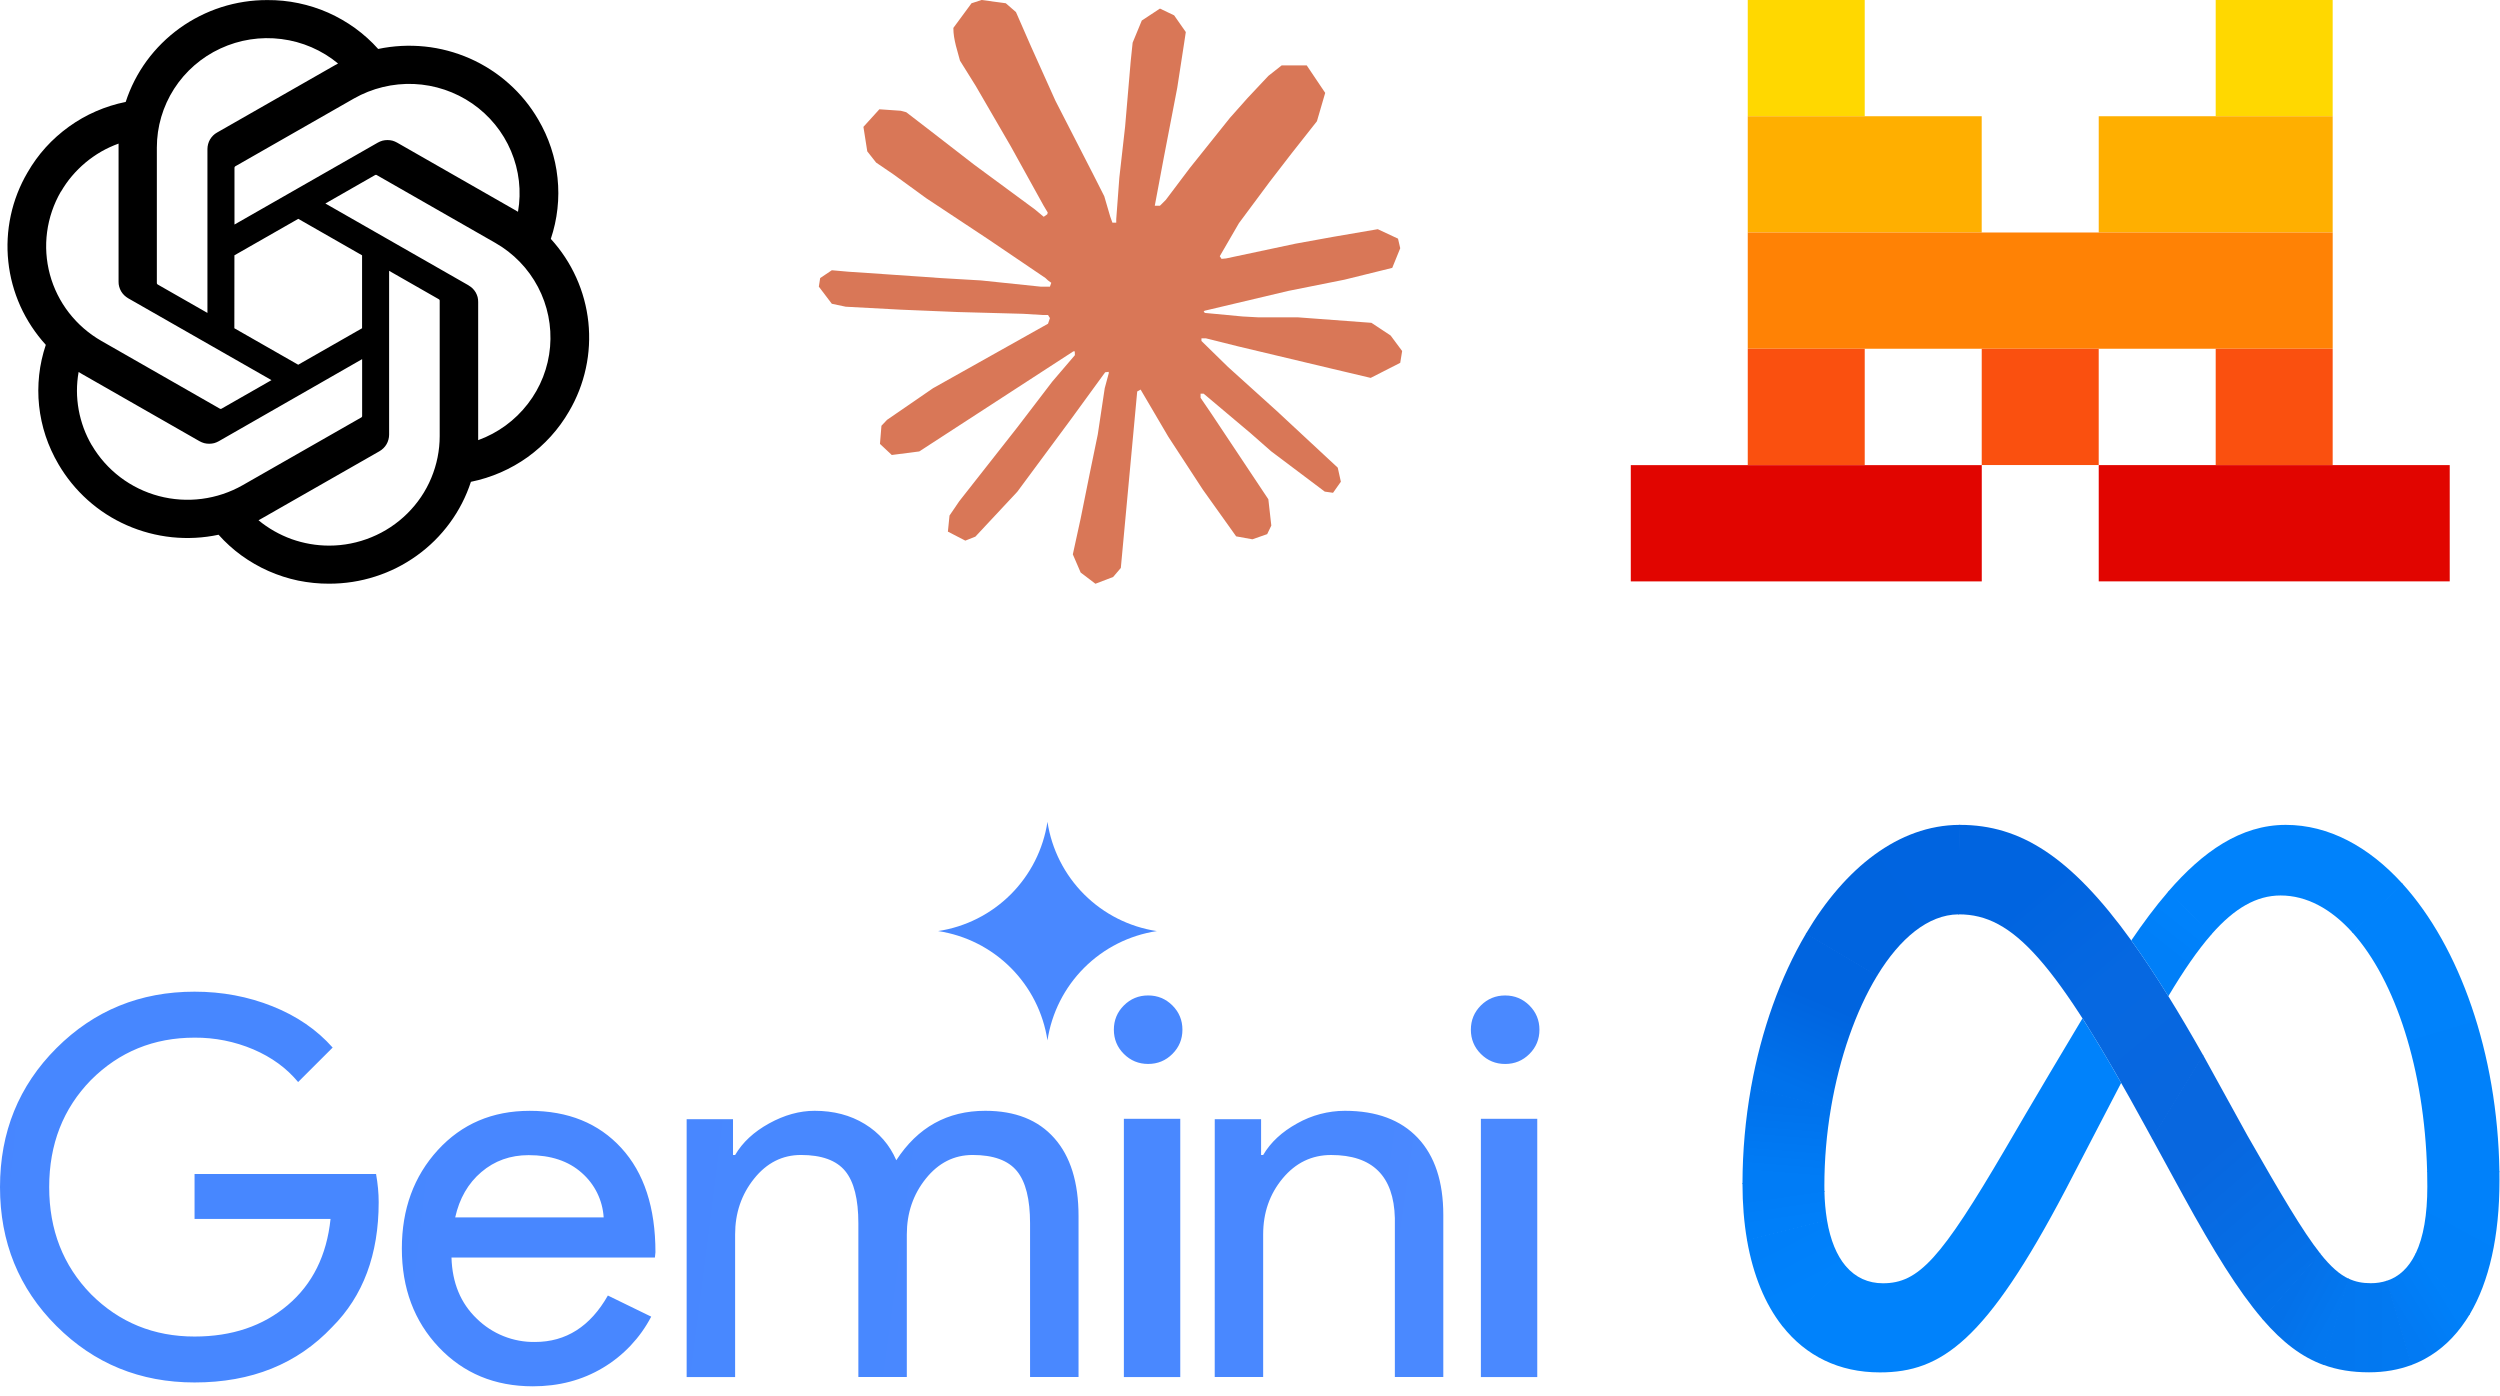 <svg width="197" height="110" viewBox="0 0 197 110" fill="none" xmlns="http://www.w3.org/2000/svg">
<g clip-path="url(#clip0_2850_8271)">
<path d="M45.409 21.873C45.913 22.985 46.233 24.174 46.363 25.387C46.489 26.599 46.426 27.826 46.165 29.019C45.908 30.213 45.462 31.358 44.843 32.413C44.436 33.117 43.956 33.779 43.404 34.387C42.857 34.991 42.247 35.537 41.583 36.017C40.915 36.496 40.203 36.898 39.447 37.229C38.697 37.555 37.912 37.804 37.108 37.967C36.73 39.127 36.169 40.225 35.442 41.212C34.721 42.199 33.844 43.067 32.846 43.781C31.849 44.5 30.744 45.056 29.573 45.429C28.4 45.808 27.175 45.995 25.94 45.995C25.122 46 24.298 45.913 23.494 45.751C22.695 45.583 21.911 45.329 21.16 44.998C20.409 44.667 19.698 44.255 19.034 43.776C18.375 43.297 17.765 42.746 17.223 42.137C16.012 42.396 14.772 42.458 13.547 42.333C12.322 42.204 11.12 41.888 9.992 41.389C8.868 40.896 7.827 40.225 6.912 39.405C5.997 38.586 5.217 37.627 4.602 36.573C4.19 35.868 3.851 35.125 3.594 34.354C3.338 33.582 3.168 32.786 3.081 31.977C2.994 31.171 2.999 30.357 3.086 29.547C3.173 28.741 3.352 27.946 3.609 27.174C2.786 26.268 2.108 25.238 1.604 24.126C1.105 23.009 0.781 21.826 0.655 20.613C0.524 19.401 0.592 18.174 0.848 16.98C1.105 15.787 1.551 14.641 2.171 13.587C2.577 12.883 3.057 12.216 3.604 11.612C4.151 11.009 4.766 10.462 5.43 9.983C6.093 9.504 6.81 9.096 7.561 8.77C8.316 8.44 9.101 8.195 9.905 8.032C10.283 6.868 10.845 5.775 11.566 4.788C12.293 3.8 13.169 2.933 14.167 2.214C15.164 1.5 16.269 0.944 17.441 0.565C18.613 0.192 19.838 -0 21.073 0.005C21.891 -0 22.715 0.081 23.519 0.249C24.323 0.417 25.107 0.666 25.858 0.997C26.608 1.332 27.32 1.74 27.984 2.219C28.647 2.703 29.258 3.249 29.8 3.858C31.006 3.604 32.246 3.542 33.471 3.666C34.696 3.791 35.893 4.112 37.021 4.606C38.145 5.104 39.186 5.77 40.101 6.59C41.017 7.404 41.796 8.358 42.411 9.417C42.823 10.117 43.162 10.86 43.419 11.636C43.675 12.408 43.85 13.204 43.932 14.014C44.019 14.823 44.019 15.638 43.927 16.448C43.84 17.258 43.661 18.054 43.404 18.825C44.232 19.731 44.906 20.757 45.409 21.873ZM29.272 42.333C30.328 41.902 31.287 41.265 32.096 40.464C32.904 39.664 33.549 38.715 33.984 37.665C34.42 36.621 34.648 35.499 34.648 34.368V23.68C34.645 23.671 34.642 23.66 34.638 23.647C34.635 23.637 34.63 23.628 34.624 23.618C34.617 23.608 34.609 23.601 34.599 23.594C34.59 23.584 34.58 23.578 34.571 23.575L30.662 21.341V34.253C30.662 34.382 30.643 34.517 30.609 34.641C30.575 34.771 30.526 34.89 30.459 35.005C30.391 35.12 30.313 35.226 30.217 35.317C30.122 35.41 30.017 35.49 29.902 35.557L20.647 40.843C20.569 40.891 20.439 40.958 20.371 40.996C20.753 41.317 21.17 41.6 21.606 41.849C22.046 42.099 22.502 42.309 22.976 42.482C23.451 42.65 23.94 42.779 24.434 42.865C24.933 42.952 25.436 42.995 25.94 42.995C27.083 42.995 28.216 42.77 29.272 42.333ZM7.232 35.077C7.808 36.06 8.568 36.913 9.474 37.603C10.384 38.293 11.416 38.796 12.52 39.089C13.624 39.381 14.777 39.458 15.91 39.309C17.044 39.161 18.133 38.796 19.126 38.231L28.483 32.887L28.507 32.863C28.514 32.857 28.518 32.847 28.521 32.834C28.528 32.825 28.533 32.815 28.536 32.806V28.3L17.242 34.766C17.126 34.833 17.005 34.881 16.879 34.919C16.748 34.953 16.617 34.967 16.482 34.967C16.351 34.967 16.22 34.953 16.09 34.919C15.963 34.881 15.838 34.833 15.721 34.766L6.466 29.475C6.384 29.427 6.263 29.355 6.195 29.312C6.108 29.805 6.064 30.304 6.064 30.802C6.064 31.301 6.113 31.799 6.2 32.293C6.287 32.782 6.423 33.266 6.592 33.735C6.767 34.205 6.98 34.656 7.232 35.087V35.077ZM4.8 15.092C4.229 16.074 3.861 17.157 3.711 18.279C3.561 19.401 3.638 20.536 3.933 21.634C4.229 22.727 4.737 23.747 5.435 24.648C6.132 25.545 6.999 26.297 7.987 26.863L17.339 32.211C17.349 32.215 17.36 32.218 17.373 32.221H17.407C17.42 32.221 17.431 32.218 17.441 32.211C17.45 32.208 17.46 32.203 17.47 32.197L21.393 29.954L10.099 23.503C9.987 23.436 9.881 23.355 9.784 23.263C9.69 23.17 9.609 23.066 9.542 22.952C9.479 22.837 9.425 22.717 9.392 22.588C9.358 22.463 9.338 22.334 9.343 22.199V11.315C8.868 11.488 8.408 11.699 7.973 11.948C7.537 12.202 7.125 12.489 6.738 12.811C6.355 13.132 5.997 13.486 5.672 13.87C5.348 14.248 5.062 14.661 4.81 15.092H4.8ZM36.924 22.492C37.04 22.559 37.147 22.636 37.244 22.731C37.336 22.823 37.418 22.928 37.486 23.043C37.549 23.158 37.602 23.283 37.636 23.407C37.665 23.537 37.684 23.666 37.68 23.8V34.684C39.234 34.119 40.59 33.127 41.593 31.823C42.6 30.52 43.206 28.962 43.346 27.332C43.486 25.703 43.157 24.064 42.392 22.612C41.627 21.159 40.46 19.952 39.026 19.137L29.674 13.788C29.665 13.785 29.653 13.782 29.64 13.779H29.606C29.597 13.782 29.585 13.785 29.573 13.788C29.563 13.791 29.553 13.796 29.543 13.803L25.64 16.036L36.934 22.492H36.924ZM40.823 16.693H40.818V16.697L40.823 16.693ZM40.818 16.688C41.099 15.078 40.91 13.419 40.271 11.91C39.636 10.4 38.576 9.101 37.22 8.162C35.864 7.227 34.265 6.69 32.614 6.618C30.958 6.551 29.321 6.949 27.887 7.764L18.535 13.108C18.526 13.114 18.517 13.122 18.511 13.132L18.492 13.161C18.488 13.17 18.485 13.181 18.482 13.194C18.479 13.204 18.477 13.215 18.477 13.228V17.694L29.771 11.239C29.887 11.171 30.013 11.124 30.139 11.085C30.27 11.052 30.401 11.037 30.531 11.037C30.667 11.037 30.798 11.052 30.928 11.085C31.054 11.124 31.175 11.171 31.292 11.239L40.547 16.53C40.629 16.578 40.75 16.645 40.818 16.688ZM16.346 11.742C16.346 11.612 16.366 11.483 16.399 11.354C16.433 11.229 16.482 11.104 16.55 10.989C16.617 10.879 16.695 10.774 16.792 10.678C16.884 10.587 16.99 10.505 17.107 10.443L26.361 5.157C26.449 5.104 26.57 5.037 26.638 5.003C25.369 3.954 23.819 3.283 22.177 3.077C20.535 2.866 18.869 3.125 17.373 3.82C15.871 4.514 14.603 5.622 13.716 7.002C12.83 8.387 12.36 9.988 12.36 11.627V22.314C12.364 22.327 12.367 22.338 12.37 22.348C12.373 22.358 12.378 22.367 12.384 22.377C12.391 22.386 12.399 22.396 12.409 22.405C12.415 22.412 12.425 22.418 12.438 22.425L16.346 24.658V11.742ZM18.467 25.866L23.499 28.741L28.531 25.866V20.119L23.504 17.244L18.472 20.119L18.467 25.866Z" fill="black"/>
</g>
<g clip-path="url(#clip1_2850_8271)">
<path d="M73.542 30.581L82.584 25.508L82.735 25.066L82.584 24.821H82.142L80.629 24.728L75.462 24.588L70.982 24.402L66.642 24.169L65.548 23.937L64.524 22.587L64.629 21.912L65.548 21.295L66.863 21.412L69.772 21.609L74.136 21.912L77.301 22.098L81.99 22.587H82.735L82.84 22.284L82.584 22.098L82.386 21.912L77.871 18.852L72.984 15.617L70.424 13.755L69.039 12.812L68.341 11.928L68.038 9.996L69.295 8.611L70.982 8.728L71.413 8.844L73.123 10.159L76.777 12.987L81.548 16.501L82.246 17.083L82.526 16.885L82.561 16.745L82.246 16.222L79.651 11.532L76.882 6.761L75.648 4.783L75.323 3.596C75.206 3.107 75.125 2.7 75.125 2.199L76.556 0.256L77.347 0L79.256 0.256L80.059 0.954L81.246 3.666L83.166 7.936L86.145 13.743L87.017 15.465L87.483 17.059L87.658 17.548H87.96V17.269L88.204 13.999L88.658 9.984L89.1 4.818L89.252 3.363L89.973 1.618L91.405 0.675L92.522 1.21L93.441 2.525L93.313 3.375L92.766 6.924L91.695 12.486L90.997 16.21H91.405L91.87 15.745L93.755 13.243L96.92 9.286L98.317 7.715L99.946 5.981L100.993 5.155H102.972L104.426 7.319L103.774 9.554L101.738 12.137L100.051 14.325L97.63 17.583L96.118 20.19L96.257 20.399L96.618 20.364L102.087 19.201L105.043 18.665L108.569 18.06L110.163 18.805L110.338 19.561L109.709 21.109L105.939 22.04L101.517 22.924L94.93 24.484L94.849 24.542L94.942 24.658L97.909 24.938L99.178 25.007H102.285L108.068 25.438L109.581 26.439L110.489 27.66L110.338 28.591L108.01 29.778L104.868 29.034L97.537 27.288L95.024 26.66H94.674V26.869L96.769 28.917L100.609 32.385L105.415 36.853L105.66 37.959L105.043 38.832L104.391 38.739L100.167 35.562L98.538 34.13L94.849 31.023H94.605V31.349L95.454 32.594L99.946 39.344L100.179 41.415L99.853 42.09L98.689 42.497L97.409 42.265L94.779 38.576L92.068 34.422L89.88 30.698L89.612 30.849L88.321 44.755L87.716 45.465L86.319 46L85.156 45.116L84.539 43.684L85.156 40.857L85.9 37.168L86.505 34.235L87.052 30.593L87.378 29.383L87.355 29.301L87.087 29.336L84.341 33.106L80.163 38.75L76.859 42.288L76.067 42.602L74.694 41.892L74.822 40.624L75.59 39.495L80.163 33.677L82.921 30.069L84.702 27.986L84.69 27.684H84.585L72.437 35.574L70.272 35.853L69.341 34.98L69.458 33.549L69.9 33.083L73.554 30.57L73.542 30.581Z" fill="#D97757"/>
</g>
<g clip-path="url(#clip2_2850_8271)">
<path d="M146.94 0H137.723V9.161H146.94V0Z" fill="#FFD800"/>
<path d="M183.815 0H174.597V9.161H183.815V0Z" fill="#FFD800"/>
<path d="M156.158 9.16H137.723V18.321H156.158V9.16Z" fill="#FFAF00"/>
<path d="M183.815 9.16H165.38V18.321H183.815V9.16Z" fill="#FFAF00"/>
<path d="M183.816 18.321H137.723V27.481H183.816V18.321Z" fill="#FF8205"/>
<path d="M146.94 27.484H137.723V36.645H146.94V27.484Z" fill="#FA500F"/>
<path d="M165.378 27.484H156.16V36.645H165.378V27.484Z" fill="#FA500F"/>
<path d="M183.815 27.484H174.597V36.645H183.815V27.484Z" fill="#FA500F"/>
<path d="M156.164 36.65H128.506V45.812H156.164V36.65Z" fill="#E10500"/>
<path d="M193.038 36.65H165.38V45.812H193.038V36.65Z" fill="#E10500"/>
</g>
<g clip-path="url(#clip3_2850_8271)">
<path d="M29.84 94.733C29.84 98.851 28.617 102.132 26.17 104.575C23.423 107.484 19.81 108.938 15.333 108.938C11.047 108.938 7.418 107.456 4.45 104.49C1.484 101.53 9.15527e-05 97.876 9.15527e-05 93.542C9.15527e-05 89.205 1.484 85.555 4.45 82.59C7.42 79.624 11.045 78.144 15.331 78.144C17.503 78.144 19.549 78.528 21.472 79.296C23.396 80.064 24.975 81.15 26.213 82.549L23.491 85.266C22.586 84.169 21.409 83.311 19.967 82.693C18.502 82.07 16.924 81.755 15.331 81.767C12.117 81.767 9.397 82.879 7.171 85.103C4.974 87.353 3.876 90.165 3.876 93.542C3.876 96.918 4.974 99.73 7.171 101.983C9.395 104.207 12.117 105.319 15.331 105.319C18.271 105.319 20.718 104.494 22.669 102.846C24.617 101.2 25.746 98.936 26.047 96.053H15.331V92.513H29.634C29.771 93.281 29.84 94.023 29.84 94.737M41.74 87.533C44.765 87.533 47.173 88.509 48.962 90.464C50.753 92.419 51.649 95.155 51.649 98.677L51.606 99.094H35.578C35.634 101.089 36.3 102.698 37.577 103.918C38.181 104.51 38.898 104.977 39.684 105.291C40.47 105.605 41.31 105.76 42.157 105.747C44.599 105.747 46.514 104.528 47.901 102.088L51.315 103.752C50.444 105.423 49.125 106.82 47.506 107.785C45.883 108.756 44.043 109.241 41.989 109.241C38.992 109.241 36.522 108.216 34.579 106.164C32.638 104.112 31.666 101.52 31.666 98.386C31.666 95.28 32.61 92.697 34.496 90.63C36.384 88.564 38.798 87.533 41.74 87.533ZM41.657 91.025C40.214 91.025 38.972 91.469 37.931 92.357C36.89 93.242 36.202 94.435 35.869 95.933H47.569C47.528 95.262 47.354 94.606 47.058 94.003C46.761 93.4 46.347 92.861 45.84 92.419C44.799 91.49 43.408 91.025 41.657 91.025ZM57.929 108.513H54.108V88.192H57.761V91.012H57.929C58.509 90.018 59.401 89.189 60.606 88.525C61.809 87.862 63.005 87.531 64.194 87.531C65.69 87.531 67.005 87.874 68.137 88.566C69.273 89.257 70.102 90.212 70.628 91.427C72.316 88.829 74.653 87.531 77.643 87.531C79.995 87.531 81.808 88.249 83.08 89.686C84.354 91.121 84.989 93.17 84.989 95.822V108.509H81.169V96.403C81.169 94.496 80.826 93.121 80.132 92.278C79.441 91.435 78.278 91.012 76.647 91.012C75.179 91.012 73.949 91.635 72.953 92.879C71.956 94.122 71.457 95.588 71.457 97.274V108.509H67.639V96.403C67.639 94.496 67.296 93.121 66.602 92.278C65.911 91.435 64.748 91.012 63.117 91.012C61.649 91.012 60.417 91.635 59.423 92.879C58.426 94.122 57.927 95.588 57.927 97.274V108.509L57.929 108.513ZM90.474 78.441C91.222 78.441 91.859 78.704 92.386 79.229C92.912 79.755 93.175 80.392 93.175 81.14C93.175 81.888 92.912 82.525 92.386 83.05C91.861 83.576 91.222 83.839 90.474 83.839C89.726 83.839 89.089 83.576 88.561 83.05C88.035 82.525 87.772 81.888 87.772 81.14C87.772 80.392 88.035 79.755 88.561 79.229C89.087 78.704 89.726 78.441 90.474 78.441ZM82.54 64.759C82.87 66.927 83.884 68.931 85.435 70.481C86.986 72.03 88.992 73.043 91.159 73.37C88.992 73.698 86.986 74.71 85.435 76.26C83.884 77.809 82.87 79.814 82.54 81.981C82.211 79.813 81.197 77.808 79.646 76.258C78.095 74.709 76.089 73.696 73.921 73.368C76.088 73.041 78.094 72.028 79.645 70.479C81.195 68.93 82.21 66.926 82.54 64.759ZM93.005 88.16V108.511H88.561V88.16H93.005ZM121.308 81.142C121.308 81.89 121.045 82.527 120.52 83.052C119.992 83.578 119.355 83.841 118.607 83.841C117.859 83.841 117.22 83.578 116.694 83.052C116.169 82.527 115.904 81.89 115.904 81.142C115.904 80.394 116.167 79.757 116.692 79.231C117.22 78.706 117.857 78.443 118.605 78.443C119.353 78.443 119.992 78.706 120.518 79.231C121.043 79.757 121.308 80.394 121.308 81.142ZM121.136 88.16V108.511H116.694V88.16H121.136ZM95.722 88.194H99.374V91.012H99.539C100.12 90.018 101.013 89.189 102.216 88.525C103.362 87.877 104.656 87.535 105.973 87.531C108.462 87.531 110.378 88.243 111.721 89.666C113.063 91.089 113.732 93.113 113.732 95.739V108.509H109.915V95.988C109.832 92.672 108.156 91.014 104.893 91.014C103.371 91.014 102.099 91.627 101.074 92.858C100.051 94.088 99.537 95.559 99.537 97.274V108.509H95.72L95.722 88.194Z" fill="url(#paint0_radial_2850_8271)"/>
</g>
<path d="M154.449 65C154.43 65 154.411 65 154.391 65L154.313 72.052C154.331 72.052 154.349 72.052 154.367 72.052C158.631 72.052 161.939 75.712 169.129 88.893L169.568 89.696L169.596 89.748L173.621 83.175L173.593 83.125C172.646 81.448 171.736 79.905 170.863 78.496C169.851 76.864 168.883 75.406 167.944 74.105C163.188 67.513 159.209 65 154.449 65Z" fill="url(#paint1_linear_2850_8271)"/>
<path d="M154.392 65C149.609 65.027 145.38 68.394 142.327 73.545C142.318 73.56 142.309 73.575 142.3 73.59L147.905 76.911C147.914 76.896 147.923 76.881 147.933 76.866C149.716 73.944 151.935 72.08 154.314 72.052C154.332 72.052 154.35 72.052 154.368 72.052L154.45 65C154.431 65 154.412 65 154.392 65Z" fill="url(#paint2_linear_2850_8271)"/>
<path d="M142.326 73.549C142.317 73.564 142.308 73.579 142.299 73.594C140.293 76.994 138.797 81.165 137.988 85.666C137.985 85.686 137.981 85.705 137.978 85.725L144.275 87.342C144.278 87.322 144.282 87.303 144.285 87.283C144.958 83.328 146.239 79.659 147.904 76.915C147.913 76.9 147.922 76.885 147.931 76.87L142.326 73.549Z" fill="url(#paint3_linear_2850_8271)"/>
<path d="M144.285 87.285L137.988 85.668C137.985 85.688 137.981 85.707 137.978 85.727C137.537 88.202 137.313 90.717 137.308 93.238C137.308 93.259 137.308 93.279 137.308 93.299L143.766 93.928C143.765 93.908 143.765 93.888 143.764 93.867C143.761 93.721 143.76 93.573 143.76 93.422C143.763 91.383 143.935 89.349 144.275 87.344C144.278 87.325 144.281 87.305 144.285 87.285Z" fill="url(#paint4_linear_2850_8271)"/>
<path d="M143.962 96.111C143.846 95.387 143.781 94.654 143.766 93.918C143.765 93.898 143.765 93.878 143.764 93.857L137.308 93.228C137.308 93.249 137.308 93.269 137.308 93.29C137.308 94.859 137.428 96.332 137.662 97.689C137.665 97.709 137.669 97.728 137.672 97.748L143.972 96.17C143.969 96.151 143.966 96.131 143.962 96.111Z" fill="url(#paint5_linear_2850_8271)"/>
<path d="M145.434 99.758C144.731 98.923 144.234 97.719 143.973 96.179C143.969 96.159 143.966 96.14 143.963 96.12L137.662 97.698C137.666 97.717 137.669 97.737 137.672 97.756C138.149 100.478 139.083 102.746 140.42 104.461C140.432 104.477 140.444 104.492 140.456 104.507L145.472 99.802C145.459 99.787 145.446 99.773 145.434 99.758Z" fill="url(#paint6_linear_2850_8271)"/>
<path d="M164.099 80.246C160.302 86.584 158.002 90.559 158.002 90.559C152.944 99.189 151.195 101.122 148.379 101.122C147.204 101.122 146.222 100.667 145.47 99.797C145.458 99.782 145.445 99.767 145.433 99.753L140.419 104.456C140.431 104.471 140.443 104.486 140.455 104.502C142.301 106.845 144.908 108.145 148.133 108.145C153.012 108.145 156.521 105.641 162.759 93.773C162.759 93.773 165.359 88.775 167.148 85.332C166.04 83.385 165.031 81.699 164.099 80.246Z" fill="#0082FB"/>
<path d="M170.866 70.247C170.854 70.261 170.841 70.276 170.828 70.291C169.831 71.448 168.874 72.739 167.943 74.109C168.882 75.41 169.852 76.871 170.864 78.504C172.057 76.499 173.171 74.876 174.262 73.632C174.275 73.618 174.288 73.603 174.3 73.589L170.866 70.247Z" fill="url(#paint7_linear_2850_8271)"/>
<path d="M189.3 69.62C186.652 66.708 183.495 65 180.12 65C176.561 65 173.567 67.123 170.867 70.241C170.854 70.256 170.841 70.271 170.829 70.286L174.263 73.627C174.276 73.612 174.288 73.598 174.301 73.583C176.08 71.57 177.802 70.564 179.71 70.564C181.764 70.564 183.686 71.617 185.351 73.461C185.364 73.476 185.378 73.49 185.391 73.505L189.339 69.663C189.326 69.649 189.313 69.634 189.3 69.62Z" fill="#0082FB"/>
<path d="M196.954 92.302C196.806 82.954 193.8 74.597 189.339 69.662C189.326 69.647 189.313 69.633 189.299 69.618L185.352 73.46C185.365 73.474 185.378 73.489 185.391 73.503C188.747 77.255 191.049 84.235 191.258 92.3C191.259 92.32 191.259 92.341 191.26 92.361L196.955 92.363C196.955 92.343 196.955 92.322 196.954 92.302Z" fill="url(#paint8_linear_2850_8271)"/>
<path d="M196.955 92.37C196.955 92.349 196.954 92.329 196.954 92.309L191.258 92.307C191.258 92.327 191.259 92.347 191.26 92.368C191.269 92.746 191.273 93.127 191.273 93.51C191.273 95.709 190.972 97.487 190.358 98.77C190.349 98.789 190.339 98.808 190.33 98.827L194.577 103.634C194.588 103.617 194.598 103.6 194.608 103.582C196.15 100.993 196.959 97.396 196.959 93.034C196.959 92.812 196.958 92.591 196.955 92.37Z" fill="url(#paint9_linear_2850_8271)"/>
<path d="M190.359 98.76C190.35 98.779 190.34 98.798 190.331 98.817C189.8 99.899 189.042 100.621 188.051 100.936L189.987 107.577C190.243 107.482 190.493 107.376 190.736 107.258C190.808 107.223 190.88 107.186 190.952 107.149C190.993 107.128 191.034 107.106 191.074 107.084C192.355 106.39 193.436 105.365 194.311 104.046C194.365 103.965 194.418 103.884 194.469 103.801C194.506 103.743 194.542 103.684 194.578 103.625C194.589 103.607 194.599 103.59 194.609 103.572L190.359 98.76Z" fill="url(#paint10_linear_2850_8271)"/>
<path d="M186.816 101.116C186.167 101.116 185.594 101.011 185.033 100.738L183.051 107.537C184.165 107.951 185.354 108.138 186.679 108.138C187.9 108.138 189.021 107.939 190.038 107.556L188.102 100.917C187.685 101.053 187.252 101.12 186.816 101.116Z" fill="url(#paint11_linear_2850_8271)"/>
<path d="M182.85 98.798C182.838 98.783 182.826 98.767 182.813 98.752L178.252 103.915C178.265 103.93 178.277 103.945 178.29 103.96C179.875 105.798 181.389 106.938 183.105 107.564L185.086 100.77C184.363 100.432 183.663 99.819 182.85 98.798Z" fill="url(#paint12_linear_2850_8271)"/>
<path d="M182.813 98.747C181.445 97.015 179.753 94.132 177.09 89.469L173.621 83.171L173.593 83.121L169.567 89.692L169.596 89.744L172.054 94.245C174.437 98.585 176.379 101.725 178.252 103.91C178.265 103.925 178.278 103.94 178.29 103.955L182.85 98.793C182.838 98.778 182.826 98.762 182.813 98.747Z" fill="url(#paint13_linear_2850_8271)"/>
<defs>
<radialGradient id="paint0_radial_2850_8271" cx="0" cy="0" r="1" gradientTransform="matrix(-4820.73 4816.54 -647.634 -4820.47 -1730.56 1594.16)" gradientUnits="userSpaceOnUse">
<stop stop-color="#1C69FF"/>
<stop offset="1" stop-color="#94BCFE"/>
</radialGradient>
<linearGradient id="paint1_linear_2850_8271" x1="170.946" y1="87.075" x2="156.123" y2="69.23" gradientUnits="userSpaceOnUse">
<stop offset="0.001" stop-color="#0867DF"/>
<stop offset="0.454" stop-color="#0668E1"/>
<stop offset="0.859" stop-color="#0064E0"/>
</linearGradient>
<linearGradient id="paint2_linear_2850_8271" x1="144.933" y1="74.73" x2="154.647" y2="67.954" gradientUnits="userSpaceOnUse">
<stop offset="0.132" stop-color="#0064DF"/>
<stop offset="0.999" stop-color="#0064E0"/>
</linearGradient>
<linearGradient id="paint3_linear_2850_8271" x1="141.049" y1="85.842" x2="145.295" y2="76.021" gradientUnits="userSpaceOnUse">
<stop offset="0.015" stop-color="#0072EC"/>
<stop offset="0.688" stop-color="#0064DF"/>
</linearGradient>
<linearGradient id="paint4_linear_2850_8271" x1="140.55" y1="93.118" x2="141.053" y2="86.975" gradientUnits="userSpaceOnUse">
<stop offset="0.073" stop-color="#007CF6"/>
<stop offset="0.994" stop-color="#0072EC"/>
</linearGradient>
<linearGradient id="paint5_linear_2850_8271" x1="140.784" y1="96.448" x2="140.425" y2="93.993" gradientUnits="userSpaceOnUse">
<stop offset="0.073" stop-color="#007FF9"/>
<stop offset="1" stop-color="#007CF6"/>
</linearGradient>
<linearGradient id="paint6_linear_2850_8271" x1="140.606" y1="97.104" x2="142.778" y2="101.338" gradientUnits="userSpaceOnUse">
<stop offset="0.073" stop-color="#007FF9"/>
<stop offset="1" stop-color="#0082FB"/>
</linearGradient>
<linearGradient id="paint7_linear_2850_8271" x1="169.738" y1="75.932" x2="172.529" y2="72.385" gradientUnits="userSpaceOnUse">
<stop offset="0.28" stop-color="#007FF8"/>
<stop offset="0.914" stop-color="#0082FB"/>
</linearGradient>
<linearGradient id="paint8_linear_2850_8271" x1="188.79" y1="71.036" x2="194.923" y2="91.762" gradientUnits="userSpaceOnUse">
<stop stop-color="#0082FB"/>
<stop offset="1" stop-color="#0081FA"/>
</linearGradient>
<linearGradient id="paint9_linear_2850_8271" x1="195.298" y1="92.835" x2="191.506" y2="99.876" gradientUnits="userSpaceOnUse">
<stop offset="0.062" stop-color="#0081FA"/>
<stop offset="1" stop-color="#0080F9"/>
</linearGradient>
<linearGradient id="paint10_linear_2850_8271" x1="189.345" y1="103.99" x2="192.607" y2="101.949" gradientUnits="userSpaceOnUse">
<stop stop-color="#027AF3"/>
<stop offset="1" stop-color="#0080F9"/>
</linearGradient>
<linearGradient id="paint11_linear_2850_8271" x1="184.479" y1="104.438" x2="188.788" y2="104.438" gradientUnits="userSpaceOnUse">
<stop stop-color="#0377EF"/>
<stop offset="0.999" stop-color="#0279F1"/>
</linearGradient>
<linearGradient id="paint12_linear_2850_8271" x1="180.733" y1="101.863" x2="183.96" y2="103.607" gradientUnits="userSpaceOnUse">
<stop offset="0.002" stop-color="#0471E9"/>
<stop offset="1" stop-color="#0377EF"/>
</linearGradient>
<linearGradient id="paint13_linear_2850_8271" x1="171.282" y1="87.229" x2="182.254" y2="99.903" gradientUnits="userSpaceOnUse">
<stop offset="0.277" stop-color="#0867DF"/>
<stop offset="1" stop-color="#0471E9"/>
</linearGradient>
<clipPath id="clip0_2850_8271">
<rect width="46" height="46" fill="white" transform="translate(0.506)"/>
</clipPath>
<clipPath id="clip1_2850_8271">
<rect width="46" height="46" fill="white" transform="translate(64.506)"/>
</clipPath>
<clipPath id="clip2_2850_8271">
<rect width="65" height="46" fill="white" transform="translate(128.506)"/>
</clipPath>
<clipPath id="clip3_2850_8271">
<rect width="121.308" height="46" fill="white" transform="translate(0 64)"/>
</clipPath>
</defs>
</svg>
